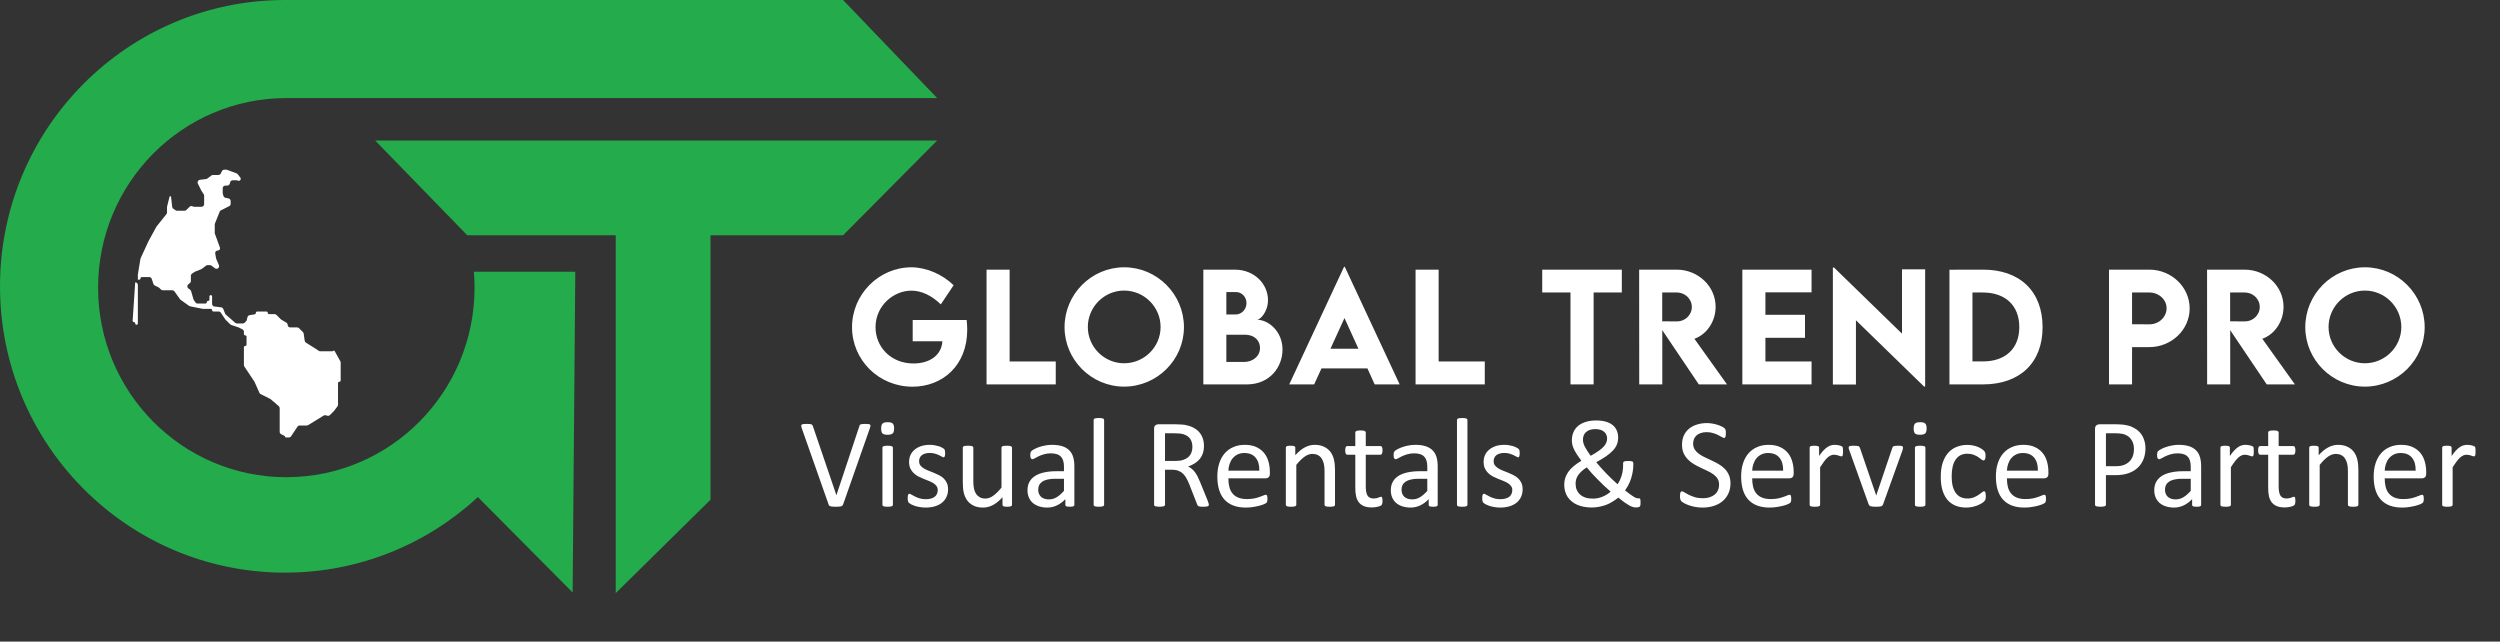 <svg width="943" height="242" viewBox="0 0 943 242" fill="none" xmlns="http://www.w3.org/2000/svg">
<rect x="0" y="0" width="943" height="242" fill="#333333" stroke="none"/>
<path d="M112.203 160.945L109.797 164.555C109.611 164.833 109.299 165 108.965 165H107.809C107.638 165 107.5 164.862 107.5 164.691C107.5 164.574 107.434 164.467 107.329 164.415L106.053 163.776C105.714 163.607 105.5 163.261 105.5 162.882V153.96C105.5 153.668 105.372 153.391 105.151 153.201L102.093 150.58C102.031 150.527 101.963 150.482 101.89 150.445L98.321 148.66C98.113 148.557 97.948 148.384 97.854 148.172L96.035 144.078C96.012 144.026 95.984 143.976 95.953 143.929L92.168 138.252C92.058 138.088 92 137.895 92 137.697V131C92 130.724 92.224 130.5 92.5 130.5C92.776 130.5 93 130.276 93 130V127C93 126.724 92.776 126.5 92.5 126.5C92.224 126.5 92 126.276 92 126V125.118C92 124.739 91.786 124.393 91.447 124.224L90.064 123.532C90.021 123.511 89.978 123.492 89.933 123.478L87.224 122.575C87.077 122.526 86.943 122.443 86.833 122.333L85.07 120.57C85.023 120.523 84.982 120.472 84.945 120.418L83.297 117.945C83.111 117.667 82.799 117.5 82.465 117.5H80.5C80.224 117.5 80 117.276 80 117C80 116.724 79.776 116.5 79.5 116.5H76.599C76.533 116.5 76.468 116.493 76.403 116.481L74 116L71.71 115.542C71.572 115.514 71.441 115.457 71.325 115.375L68.136 113.097C68.046 113.033 67.967 112.954 67.903 112.864L65.799 109.919C65.611 109.656 65.308 109.5 64.985 109.5H61.414C61.149 109.5 60.895 109.395 60.707 109.207L60.115 108.615C60.039 108.539 59.951 108.475 59.855 108.427L58.37 107.685C58.133 107.567 57.953 107.359 57.869 107.107L57.228 105.184C57.092 104.775 56.71 104.5 56.279 104.5H53.5C53.224 104.5 53 104.724 53 105C53 105.276 52.776 105.5 52.5 105.5H52L51 106.5C51.552 106.5 52 106.948 52 107.5V109.809V122C52 122.276 51.776 122.5 51.5 122.5C51.224 122.5 51 122.276 51 122V121.983C51 121.716 50.784 121.5 50.517 121.5C50.237 121.5 50.016 121.263 50.034 120.984L51 106.5L52 105.5V103.583C52 103.528 52.005 103.473 52.014 103.418L52.978 97.633C52.993 97.545 53.019 97.459 53.056 97.378L56 91L58.958 85.577C58.986 85.526 59.018 85.477 59.055 85.431L62.781 80.774C62.923 80.597 63 80.376 63 80.149V78.123C63 78.041 63.01 77.96 63.03 77.881L63.944 74.226C63.977 74.093 64.096 74 64.233 74C64.385 74 64.513 74.114 64.529 74.265L64.948 78.037C64.981 78.331 65.142 78.595 65.388 78.758L66.248 79.332C66.412 79.442 66.605 79.5 66.803 79.5H69.586C69.851 79.5 70.105 79.395 70.293 79.207L71.49 78.01C71.795 77.705 72.26 77.63 72.645 77.822L72.789 77.894C72.928 77.964 73.081 78 73.236 78H76C76.552 78 77 77.552 77 77V73.803C77 73.605 76.942 73.412 76.832 73.248L76 72L74.632 69.264C74.323 68.647 74.718 67.91 75.403 67.825L77.737 67.533C77.909 67.511 78.073 67.445 78.213 67.341L79.733 66.2C79.906 66.07 80.117 66 80.333 66H82.382C82.761 66 83.107 65.786 83.276 65.447L83.724 64.553C83.893 64.214 84.239 64 84.618 64H85.319C85.439 64 85.558 64.022 85.67 64.064L89.235 65.401C89.408 65.466 89.56 65.577 89.674 65.723L90.649 66.977C91.158 67.632 90.395 68.512 89.675 68.1C89.56 68.034 89.431 68 89.299 68H87.781C87.322 68 86.922 68.312 86.811 68.757L86.689 69.243C86.578 69.688 86.178 70 85.719 70H85C84.448 70 84 70.448 84 71V72.838C84 72.945 84.017 73.052 84.051 73.154L84.317 73.95C84.43 74.29 84.717 74.543 85.069 74.614L86.196 74.839C86.663 74.933 87 75.343 87 75.82V76.882C87 77.261 86.786 77.607 86.447 77.776L83.34 79.33C83.121 79.439 82.95 79.626 82.859 79.853L81.072 84.321C81.024 84.439 81 84.565 81 84.693V87.824C81 87.94 81.02 88.056 81.06 88.166L82.949 93.359C82.983 93.452 83 93.551 83 93.65C83 94.119 82.619 94.5 82.15 94.5H82.083C81.516 94.5 81.085 95.009 81.178 95.568L81.48 97.381C81.493 97.46 81.516 97.537 81.547 97.611L82.58 100.019C82.806 100.547 82.533 101.156 81.988 101.337C81.682 101.439 81.346 101.385 81.088 101.191L79.767 100.2C79.594 100.07 79.383 100 79.167 100H78.333C78.117 100 77.906 100.07 77.733 100.2L76.106 101.421C76.036 101.473 75.959 101.517 75.877 101.549L73.597 102.461C73.532 102.487 73.471 102.519 73.413 102.558L72.445 103.203C72.167 103.389 72 103.701 72 104.035V106C72 106.315 71.852 106.611 71.6 106.8L71.067 107.2C70.533 107.6 70.533 108.4 71.067 108.8L71.731 109.298C71.906 109.429 72.032 109.614 72.092 109.823L72.957 112.85C72.986 112.949 73.029 113.044 73.087 113.13L73.703 114.055C73.889 114.333 74.201 114.5 74.535 114.5H77H77.5C77.776 114.5 78 114.276 78 114C78 113.724 78.224 113.5 78.5 113.5C78.776 113.5 79 113.276 79 113V111.809C79 111.62 79.107 111.446 79.276 111.362C79.609 111.196 80 111.437 80 111.809V114.617C80 115.122 80.376 115.547 80.876 115.609L83.415 115.927C83.776 115.972 84.084 116.21 84.219 116.548L84.911 118.277C84.969 118.424 85.062 118.554 85.181 118.658L88.717 121.753C88.9 121.912 89.133 122 89.376 122H91.586C91.851 122 92.105 121.895 92.293 121.707L92.804 121.196C92.932 121.068 93.023 120.907 93.067 120.731L93.341 119.636C93.438 119.25 93.754 118.958 94.147 118.892L96.048 118.575C96.309 118.532 96.5 118.306 96.5 118.041C96.5 117.742 96.742 117.5 97.041 117.5H100.5C100.776 117.5 101 117.724 101 118C101 118.276 101.224 118.5 101.5 118.5H103.586C103.851 118.5 104.105 118.605 104.293 118.793L105.913 120.413C105.971 120.471 106.035 120.521 106.106 120.563L108.035 121.721C108.323 121.894 108.5 122.206 108.5 122.542C108.5 123.071 108.929 123.5 109.458 123.5H112.086C112.351 123.5 112.605 123.605 112.793 123.793L114.264 125.264C114.417 125.417 114.517 125.616 114.547 125.83L114.934 128.54C114.976 128.832 115.144 129.09 115.394 129.246L119 131.5L120.248 132.332C120.412 132.442 120.605 132.5 120.803 132.5H125.332C125.439 132.5 125.543 132.457 125.619 132.381C125.81 132.19 126.131 132.235 126.262 132.471L128.374 136.273C128.457 136.422 128.5 136.589 128.5 136.759V143.5C128.5 143.776 128.276 144 128 144C127.724 144 127.5 144.224 127.5 144.5V152.667C127.5 152.883 127.43 153.094 127.3 153.267L126.043 154.943C126.014 154.981 125.983 155.017 125.95 155.05L124.437 156.563C124.169 156.831 123.773 156.924 123.414 156.805L122.943 156.648C122.662 156.554 122.354 156.59 122.102 156.745L116.241 160.352C116.083 160.449 115.902 160.5 115.717 160.5H113.035C112.701 160.5 112.389 160.667 112.203 160.945Z" fill="white"/>
<path d="M0 108C0 167.647 48.129 216 107.5 216C135.565 216 161.119 205.195 180.263 187.5L216 223.5L217 102.5H178.754C178.917 104.478 179 106.479 179 108.5C179 147.988 147.212 180 108 180C68.788 180 37 147.988 37 108.5C37 69.012 68.788 37 108 37H353.5L318 0H107.5C48.129 0 0 48.353 0 108Z" fill="#23AB4C"/>
<path d="M232.257 223.715V88.754H213.298H176.258L141.5 53H200.035H353.5L318 88.754H268V188.5L232.257 223.715Z" fill="#23AB4C"/>
<path d="M364.624 120.696C364.758 121.958 364.839 123.167 364.839 124.348C364.839 137.937 355.466 145.859 344.187 145.859C331.431 145.859 321.387 135.762 321.387 123.408C321.387 111.028 331.484 100.823 343.865 100.823C349.478 100.876 355.466 103.455 359.709 107.59L354.875 114.814C351.492 111.511 347.625 109.631 343.757 109.631C337.043 109.631 330.249 115.325 330.249 123.408C330.249 130.928 336.104 137.104 344.563 137.104C350.74 137.104 355.171 133.936 355.466 128.726H344.268V120.696H364.624ZM380.83 136.353H398.232V145H372.129V101.709H380.83V136.353ZM424.025 145.833C411.672 145.833 401.547 135.735 401.547 123.408C401.547 110.974 411.672 100.823 424.052 100.823C436.432 100.823 446.584 110.974 446.584 123.408C446.584 135.735 436.432 145.833 424.025 145.833ZM424.025 137.024C431.598 137.024 437.775 130.874 437.775 123.354C437.775 115.781 431.598 109.604 424.025 109.604C416.479 109.604 410.329 115.781 410.329 123.354C410.329 130.874 416.479 137.024 424.025 137.024ZM474.203 120.615C478.366 120.615 483.763 124.912 483.763 131.868C483.763 138.259 479.171 145 470.255 145H453.9V101.709H465.717C473.397 101.709 478.285 107.349 478.285 113.176C478.285 117.769 475.25 120.615 474.203 120.615ZM466.254 110.168H462.575V118.628H466.093C468.16 118.628 470.175 116.855 470.175 114.331C470.175 111.887 468.268 110.168 466.254 110.168ZM469.45 136.514C472.269 136.514 475.277 134.58 475.277 131.25C475.277 128.752 473.558 126.255 469.423 126.255H462.575V136.514H469.45ZM518.526 145L515.787 138.958H498.465L495.699 145H486.3L506.978 100.635H507.247L527.953 145H518.526ZM501.849 131.545H512.403L507.14 119.971L501.849 131.545ZM542.654 136.353H560.057V145H533.953V101.709H542.654V136.353ZM611.75 101.709V110.33H601.115V145H592.387V110.33H581.726V101.709H611.75ZM651.428 145H640.793L627.016 124.536V145H618.315L618.288 101.709H632.414C640.497 101.709 647.131 107.939 647.131 115.728C647.131 121.287 643.774 126.147 639.128 127.786L651.428 145ZM626.989 110.33V121.206L632.575 121.233C635.529 121.26 638.161 118.87 638.161 115.781C638.161 112.693 635.502 110.33 632.575 110.33H626.989ZM683.317 110.276H665.914V118.735H680.846V127.41H665.914V136.353H683.317V145H657.213V101.709H683.317V110.276ZM717.435 101.602H726.163V145.806H725.76L700.06 120.803V145.054H691.358V100.903H691.788L717.435 125.852V101.602ZM747.928 101.709C761.92 101.682 770.46 109.9 770.46 123.408C770.46 136.836 761.92 145 747.928 145H735.333V101.736L747.928 101.709ZM747.982 136.326C756.495 136.326 761.678 131.438 761.678 123.381C761.678 115.271 756.468 110.33 747.901 110.33H744.007V136.326H747.982ZM795.513 145V101.709H810.713C819.092 101.709 825.94 108.289 825.94 116.345C825.94 124.375 819.092 130.928 810.713 130.928H804.214V145H795.513ZM810.713 122.334C814.311 122.361 817.239 119.622 817.239 116.265C817.239 112.988 814.311 110.33 810.713 110.33H804.214V122.307L810.713 122.334ZM865.644 145H855.009L841.232 124.536V145H832.531L832.504 101.709H846.63C854.714 101.709 861.347 107.939 861.347 115.728C861.347 121.287 857.99 126.147 853.344 127.786L865.644 145ZM841.205 110.33V121.206L846.791 121.233C849.745 121.26 852.377 118.87 852.377 115.781C852.377 112.693 849.719 110.33 846.791 110.33H841.205ZM892.028 145.833C879.674 145.833 869.55 135.735 869.55 123.408C869.55 110.974 879.674 100.823 892.055 100.823C904.435 100.823 914.586 110.974 914.586 123.408C914.586 135.735 904.435 145.833 892.028 145.833ZM892.028 137.024C899.601 137.024 905.778 130.874 905.778 123.354C905.778 115.781 899.601 109.604 892.028 109.604C884.481 109.604 878.332 115.781 878.332 123.354C878.332 130.874 884.481 137.024 892.028 137.024Z" fill="white"/>
<path d="M318.019 190.282C317.955 190.458 317.867 190.601 317.755 190.713C317.644 190.825 317.484 190.912 317.277 190.976C317.085 191.04 316.83 191.08 316.511 191.096C316.208 191.128 315.825 191.144 315.363 191.144C315.012 191.144 314.701 191.136 314.43 191.12C314.174 191.12 313.951 191.104 313.76 191.072C313.568 191.04 313.401 191.008 313.257 190.976C313.13 190.928 313.018 190.872 312.922 190.809C312.827 190.745 312.747 190.673 312.683 190.593C312.635 190.498 312.587 190.386 312.54 190.258L302.419 161.5C302.291 161.149 302.22 160.869 302.204 160.662C302.204 160.439 302.275 160.271 302.419 160.16C302.562 160.048 302.794 159.976 303.113 159.944C303.432 159.912 303.862 159.896 304.405 159.896C304.851 159.896 305.202 159.912 305.458 159.944C305.729 159.96 305.936 160 306.08 160.064C306.223 160.128 306.327 160.215 306.391 160.327C306.47 160.423 306.542 160.55 306.606 160.71L315.482 186.765H315.506L324.144 160.758C324.191 160.582 324.247 160.439 324.311 160.327C324.375 160.215 324.486 160.128 324.646 160.064C324.806 160 325.029 159.96 325.316 159.944C325.603 159.912 325.986 159.896 326.464 159.896C326.959 159.896 327.35 159.92 327.637 159.968C327.924 160 328.115 160.072 328.211 160.184C328.323 160.295 328.362 160.463 328.331 160.686C328.315 160.893 328.243 161.173 328.115 161.523L318.019 190.282ZM336.8 190.402C336.8 190.529 336.768 190.641 336.705 190.737C336.641 190.817 336.537 190.888 336.394 190.952C336.25 191.016 336.051 191.064 335.795 191.096C335.54 191.128 335.213 191.144 334.814 191.144C334.432 191.144 334.113 191.128 333.857 191.096C333.602 191.064 333.395 191.016 333.235 190.952C333.092 190.888 332.988 190.817 332.924 190.737C332.876 190.641 332.853 190.529 332.853 190.402V168.869C332.853 168.757 332.876 168.653 332.924 168.558C332.988 168.462 333.092 168.382 333.235 168.318C333.395 168.255 333.602 168.207 333.857 168.175C334.113 168.143 334.432 168.127 334.814 168.127C335.213 168.127 335.54 168.143 335.795 168.175C336.051 168.207 336.25 168.255 336.394 168.318C336.537 168.382 336.641 168.462 336.705 168.558C336.768 168.653 336.8 168.757 336.8 168.869V190.402ZM337.255 161.595C337.255 162.52 337.079 163.15 336.729 163.485C336.378 163.82 335.732 163.988 334.791 163.988C333.865 163.988 333.227 163.828 332.876 163.509C332.542 163.174 332.374 162.552 332.374 161.643C332.374 160.718 332.549 160.088 332.9 159.753C333.251 159.418 333.897 159.25 334.838 159.25C335.764 159.25 336.394 159.418 336.729 159.753C337.079 160.072 337.255 160.686 337.255 161.595ZM357.616 184.54C357.616 185.641 357.408 186.622 356.994 187.483C356.595 188.344 356.021 189.07 355.271 189.66C354.521 190.25 353.628 190.697 352.591 191C351.555 191.303 350.414 191.455 349.17 191.455C348.404 191.455 347.671 191.391 346.969 191.263C346.283 191.152 345.661 191.008 345.103 190.833C344.56 190.641 344.098 190.45 343.715 190.258C343.332 190.051 343.053 189.868 342.877 189.708C342.702 189.549 342.574 189.325 342.495 189.038C342.415 188.751 342.375 188.36 342.375 187.866C342.375 187.563 342.391 187.307 342.423 187.1C342.455 186.893 342.495 186.725 342.542 186.598C342.59 186.47 342.654 186.382 342.734 186.334C342.83 186.271 342.933 186.239 343.045 186.239C343.22 186.239 343.476 186.35 343.811 186.574C344.161 186.781 344.584 187.012 345.079 187.268C345.589 187.523 346.187 187.762 346.873 187.985C347.559 188.193 348.348 188.296 349.242 188.296C349.912 188.296 350.518 188.225 351.06 188.081C351.602 187.938 352.073 187.73 352.472 187.459C352.87 187.172 353.174 186.813 353.381 186.382C353.604 185.952 353.716 185.441 353.716 184.851C353.716 184.245 353.556 183.735 353.237 183.32C352.934 182.905 352.528 182.538 352.017 182.219C351.507 181.9 350.932 181.621 350.294 181.382C349.656 181.127 348.994 180.863 348.309 180.592C347.639 180.321 346.977 180.018 346.323 179.683C345.685 179.332 345.111 178.91 344.6 178.415C344.09 177.921 343.675 177.33 343.356 176.645C343.053 175.959 342.901 175.137 342.901 174.18C342.901 173.335 343.061 172.529 343.38 171.764C343.715 170.982 344.209 170.304 344.863 169.73C345.517 169.14 346.331 168.669 347.304 168.318C348.293 167.967 349.441 167.792 350.749 167.792C351.323 167.792 351.897 167.84 352.472 167.936C353.046 168.031 353.564 168.151 354.027 168.294C354.489 168.438 354.88 168.597 355.199 168.773C355.534 168.932 355.781 169.076 355.941 169.204C356.116 169.331 356.228 169.443 356.276 169.539C356.34 169.634 356.38 169.746 356.396 169.874C356.427 169.985 356.451 170.129 356.467 170.304C356.499 170.48 356.515 170.695 356.515 170.95C356.515 171.221 356.499 171.461 356.467 171.668C356.451 171.859 356.411 172.019 356.348 172.146C356.3 172.274 356.236 172.37 356.156 172.434C356.076 172.481 355.989 172.505 355.893 172.505C355.75 172.505 355.542 172.418 355.271 172.242C355 172.067 354.649 171.883 354.218 171.692C353.788 171.485 353.277 171.293 352.687 171.118C352.113 170.942 351.451 170.854 350.701 170.854C350.031 170.854 349.441 170.934 348.931 171.094C348.42 171.237 347.998 171.453 347.663 171.74C347.344 172.011 347.096 172.338 346.921 172.721C346.761 173.104 346.682 173.518 346.682 173.965C346.682 174.587 346.841 175.113 347.16 175.544C347.479 175.959 347.894 176.326 348.404 176.645C348.915 176.964 349.497 177.251 350.151 177.506C350.805 177.761 351.467 178.024 352.137 178.295C352.823 178.567 353.493 178.87 354.146 179.205C354.816 179.54 355.407 179.946 355.917 180.425C356.427 180.903 356.834 181.478 357.137 182.147C357.456 182.817 357.616 183.615 357.616 184.54ZM381.733 190.402C381.733 190.529 381.701 190.641 381.637 190.737C381.589 190.817 381.494 190.888 381.35 190.952C381.207 191.016 381.015 191.064 380.776 191.096C380.553 191.128 380.273 191.144 379.938 191.144C379.572 191.144 379.269 191.128 379.029 191.096C378.806 191.064 378.623 191.016 378.479 190.952C378.351 190.888 378.264 190.817 378.216 190.737C378.168 190.641 378.144 190.529 378.144 190.402V187.555C376.916 188.91 375.704 189.899 374.507 190.521C373.311 191.144 372.099 191.455 370.871 191.455C369.435 191.455 368.223 191.215 367.234 190.737C366.261 190.258 365.471 189.612 364.865 188.799C364.259 187.969 363.82 187.012 363.549 185.928C363.294 184.827 363.167 183.495 363.167 181.932V168.869C363.167 168.741 363.19 168.637 363.238 168.558C363.302 168.462 363.414 168.382 363.573 168.318C363.733 168.239 363.94 168.191 364.195 168.175C364.451 168.143 364.77 168.127 365.152 168.127C365.535 168.127 365.854 168.143 366.109 168.175C366.365 168.191 366.564 168.239 366.708 168.318C366.867 168.382 366.979 168.462 367.042 168.558C367.106 168.637 367.138 168.741 367.138 168.869V181.406C367.138 182.666 367.226 183.679 367.401 184.444C367.593 185.194 367.872 185.84 368.239 186.382C368.622 186.909 369.1 187.323 369.674 187.626C370.249 187.914 370.918 188.057 371.684 188.057C372.673 188.057 373.654 187.706 374.627 187.004C375.616 186.303 376.661 185.274 377.761 183.918V168.869C377.761 168.741 377.785 168.637 377.833 168.558C377.897 168.462 378.008 168.382 378.168 168.318C378.327 168.239 378.527 168.191 378.766 168.175C379.021 168.143 379.348 168.127 379.747 168.127C380.13 168.127 380.449 168.143 380.704 168.175C380.959 168.191 381.159 168.239 381.302 168.318C381.446 168.382 381.549 168.462 381.613 168.558C381.693 168.637 381.733 168.741 381.733 168.869V190.402ZM405.252 190.426C405.252 190.617 405.188 190.761 405.061 190.856C404.933 190.952 404.757 191.024 404.534 191.072C404.311 191.12 403.984 191.144 403.553 191.144C403.139 191.144 402.804 191.12 402.548 191.072C402.309 191.024 402.134 190.952 402.022 190.856C401.91 190.761 401.854 190.617 401.854 190.426V188.272C400.913 189.277 399.861 190.059 398.696 190.617C397.548 191.175 396.328 191.455 395.036 191.455C393.903 191.455 392.874 191.303 391.949 191C391.04 190.713 390.258 190.29 389.604 189.732C388.966 189.174 388.464 188.488 388.097 187.674C387.746 186.861 387.571 185.936 387.571 184.899C387.571 183.687 387.818 182.634 388.312 181.741C388.807 180.847 389.517 180.106 390.442 179.516C391.367 178.925 392.5 178.487 393.839 178.2C395.179 177.897 396.687 177.745 398.361 177.745H401.328V176.07C401.328 175.241 401.24 174.507 401.065 173.869C400.889 173.231 400.602 172.705 400.204 172.29C399.821 171.859 399.318 171.54 398.696 171.333C398.074 171.11 397.309 170.998 396.399 170.998C395.426 170.998 394.549 171.118 393.768 171.357C393.002 171.58 392.324 171.835 391.734 172.123C391.16 172.394 390.673 172.649 390.274 172.888C389.892 173.111 389.604 173.223 389.413 173.223C389.285 173.223 389.174 173.191 389.078 173.127C388.982 173.064 388.895 172.968 388.815 172.84C388.751 172.713 388.703 172.553 388.671 172.362C388.639 172.154 388.624 171.931 388.624 171.692C388.624 171.293 388.647 170.982 388.695 170.759C388.759 170.52 388.895 170.296 389.102 170.089C389.325 169.882 389.7 169.642 390.227 169.371C390.753 169.084 391.359 168.829 392.045 168.605C392.731 168.366 393.48 168.175 394.294 168.031C395.107 167.872 395.929 167.792 396.758 167.792C398.306 167.792 399.621 167.967 400.706 168.318C401.791 168.669 402.668 169.188 403.338 169.874C404.008 170.543 404.494 171.381 404.797 172.386C405.1 173.391 405.252 174.563 405.252 175.903V190.426ZM401.328 180.592H397.955C396.87 180.592 395.929 180.688 395.131 180.879C394.334 181.055 393.672 181.326 393.146 181.693C392.619 182.044 392.228 182.474 391.973 182.985C391.734 183.479 391.614 184.054 391.614 184.708C391.614 185.824 391.965 186.717 392.667 187.387C393.385 188.041 394.382 188.368 395.658 188.368C396.694 188.368 397.652 188.105 398.529 187.579C399.422 187.052 400.355 186.247 401.328 185.162V180.592ZM416.473 190.402C416.473 190.529 416.441 190.641 416.377 190.737C416.314 190.817 416.21 190.888 416.066 190.952C415.923 191.016 415.723 191.064 415.468 191.096C415.213 191.128 414.886 191.144 414.487 191.144C414.104 191.144 413.785 191.128 413.53 191.096C413.275 191.064 413.068 191.016 412.908 190.952C412.765 190.888 412.661 190.817 412.597 190.737C412.549 190.641 412.525 190.529 412.525 190.402V158.437C412.525 158.309 412.549 158.198 412.597 158.102C412.661 158.006 412.765 157.927 412.908 157.863C413.068 157.799 413.275 157.751 413.53 157.719C413.785 157.687 414.104 157.671 414.487 157.671C414.886 157.671 415.213 157.687 415.468 157.719C415.723 157.751 415.923 157.799 416.066 157.863C416.21 157.927 416.314 158.006 416.377 158.102C416.441 158.198 416.473 158.309 416.473 158.437V190.402ZM455.975 190.378C455.975 190.506 455.951 190.617 455.903 190.713C455.855 190.809 455.751 190.888 455.592 190.952C455.432 191.016 455.209 191.064 454.922 191.096C454.635 191.128 454.252 191.144 453.773 191.144C453.359 191.144 453.016 191.128 452.745 191.096C452.489 191.064 452.282 191.016 452.123 190.952C451.963 190.872 451.835 190.769 451.74 190.641C451.66 190.514 451.588 190.354 451.524 190.163L448.677 182.865C448.342 182.036 447.991 181.278 447.625 180.592C447.274 179.89 446.851 179.292 446.356 178.798C445.862 178.287 445.28 177.897 444.61 177.625C443.94 177.338 443.134 177.195 442.193 177.195H439.442V190.378C439.442 190.506 439.402 190.617 439.322 190.713C439.258 190.809 439.147 190.888 438.987 190.952C438.844 191 438.636 191.04 438.365 191.072C438.11 191.12 437.783 191.144 437.384 191.144C436.986 191.144 436.651 191.12 436.379 191.072C436.124 191.04 435.917 191 435.757 190.952C435.598 190.888 435.486 190.809 435.422 190.713C435.359 190.617 435.327 190.506 435.327 190.378V161.715C435.327 161.093 435.486 160.662 435.805 160.423C436.14 160.168 436.491 160.04 436.858 160.04H443.438C444.219 160.04 444.865 160.064 445.375 160.112C445.902 160.144 446.372 160.184 446.787 160.231C447.983 160.439 449.036 160.766 449.945 161.212C450.87 161.659 451.644 162.225 452.266 162.911C452.888 163.597 453.351 164.387 453.654 165.28C453.973 166.157 454.132 167.13 454.132 168.199C454.132 169.236 453.989 170.169 453.702 170.998C453.431 171.812 453.032 172.537 452.505 173.175C451.979 173.797 451.349 174.34 450.615 174.802C449.882 175.265 449.06 175.656 448.151 175.975C448.661 176.198 449.124 176.485 449.539 176.836C449.953 177.171 450.336 177.578 450.687 178.056C451.054 178.535 451.397 179.085 451.716 179.707C452.035 180.329 452.354 181.031 452.673 181.812L455.448 188.631C455.672 189.206 455.815 189.612 455.879 189.852C455.943 190.075 455.975 190.25 455.975 190.378ZM449.778 168.629C449.778 167.417 449.507 166.396 448.964 165.567C448.422 164.722 447.513 164.115 446.237 163.749C445.838 163.637 445.383 163.557 444.873 163.509C444.379 163.461 443.725 163.438 442.911 163.438H439.442V173.869H443.461C444.546 173.869 445.479 173.742 446.261 173.486C447.058 173.215 447.72 172.848 448.247 172.386C448.773 171.907 449.156 171.349 449.395 170.711C449.65 170.073 449.778 169.379 449.778 168.629ZM478.991 178.702C478.991 179.324 478.832 179.771 478.513 180.042C478.21 180.297 477.859 180.425 477.46 180.425H463.344C463.344 181.621 463.463 182.698 463.703 183.655C463.942 184.612 464.341 185.433 464.899 186.119C465.457 186.805 466.183 187.331 467.076 187.698C467.969 188.065 469.062 188.249 470.354 188.249C471.375 188.249 472.284 188.169 473.082 188.009C473.879 187.834 474.565 187.642 475.139 187.435C475.729 187.228 476.208 187.044 476.575 186.885C476.958 186.709 477.245 186.622 477.436 186.622C477.548 186.622 477.643 186.653 477.723 186.717C477.819 186.765 477.891 186.845 477.938 186.957C477.986 187.068 478.018 187.228 478.034 187.435C478.066 187.626 478.082 187.866 478.082 188.153C478.082 188.36 478.074 188.544 478.058 188.703C478.042 188.847 478.018 188.982 477.986 189.11C477.97 189.222 477.931 189.325 477.867 189.421C477.819 189.517 477.747 189.612 477.651 189.708C477.572 189.788 477.316 189.931 476.886 190.139C476.455 190.33 475.897 190.521 475.211 190.713C474.525 190.904 473.728 191.072 472.818 191.215C471.925 191.375 470.968 191.455 469.947 191.455C468.177 191.455 466.622 191.207 465.282 190.713C463.958 190.218 462.841 189.485 461.932 188.512C461.023 187.539 460.337 186.319 459.875 184.851C459.412 183.384 459.181 181.677 459.181 179.731C459.181 177.881 459.42 176.222 459.898 174.754C460.377 173.271 461.063 172.019 461.956 170.998C462.865 169.961 463.958 169.172 465.234 168.629C466.51 168.071 467.938 167.792 469.517 167.792C471.207 167.792 472.643 168.063 473.823 168.605C475.02 169.148 476 169.882 476.766 170.807C477.532 171.716 478.09 172.792 478.441 174.037C478.808 175.265 478.991 176.581 478.991 177.984V178.702ZM475.02 177.53C475.067 175.456 474.605 173.829 473.632 172.649C472.675 171.469 471.247 170.878 469.349 170.878C468.376 170.878 467.523 171.062 466.789 171.429C466.055 171.796 465.441 172.282 464.947 172.888C464.452 173.494 464.069 174.204 463.798 175.018C463.527 175.815 463.376 176.653 463.344 177.53H475.02ZM503.563 190.402C503.563 190.529 503.531 190.641 503.467 190.737C503.403 190.817 503.3 190.888 503.156 190.952C503.013 191.016 502.813 191.064 502.558 191.096C502.303 191.128 501.984 191.144 501.601 191.144C501.202 191.144 500.875 191.128 500.62 191.096C500.365 191.064 500.166 191.016 500.022 190.952C499.878 190.888 499.775 190.817 499.711 190.737C499.647 190.641 499.615 190.529 499.615 190.402V177.793C499.615 176.565 499.52 175.576 499.328 174.826C499.137 174.076 498.858 173.431 498.491 172.888C498.124 172.346 497.645 171.931 497.055 171.644C496.481 171.357 495.811 171.213 495.045 171.213C494.056 171.213 493.068 171.564 492.079 172.266C491.09 172.968 490.053 173.997 488.968 175.353V190.402C488.968 190.529 488.936 190.641 488.873 190.737C488.809 190.817 488.705 190.888 488.562 190.952C488.418 191.016 488.219 191.064 487.963 191.096C487.708 191.128 487.381 191.144 486.982 191.144C486.6 191.144 486.281 191.128 486.025 191.096C485.77 191.064 485.563 191.016 485.403 190.952C485.26 190.888 485.156 190.817 485.092 190.737C485.044 190.641 485.021 190.529 485.021 190.402V168.869C485.021 168.741 485.044 168.637 485.092 168.558C485.14 168.462 485.236 168.382 485.379 168.318C485.523 168.239 485.706 168.191 485.93 168.175C486.153 168.143 486.448 168.127 486.815 168.127C487.166 168.127 487.453 168.143 487.676 168.175C487.916 168.191 488.099 168.239 488.227 168.318C488.354 168.382 488.442 168.462 488.49 168.558C488.554 168.637 488.585 168.741 488.585 168.869V171.716C489.798 170.36 491.002 169.371 492.198 168.749C493.41 168.111 494.631 167.792 495.859 167.792C497.294 167.792 498.499 168.039 499.472 168.534C500.461 169.012 501.258 169.658 501.864 170.472C502.47 171.285 502.901 172.242 503.156 173.343C503.427 174.427 503.563 175.735 503.563 177.267V190.402ZM521.483 188.823C521.483 189.285 521.451 189.652 521.388 189.923C521.324 190.194 521.228 190.394 521.101 190.521C520.973 190.649 520.782 190.769 520.526 190.88C520.271 190.992 519.976 191.08 519.641 191.144C519.322 191.223 518.979 191.287 518.612 191.335C518.245 191.383 517.879 191.407 517.512 191.407C516.395 191.407 515.438 191.263 514.641 190.976C513.843 190.673 513.189 190.226 512.679 189.636C512.168 189.03 511.793 188.272 511.554 187.363C511.331 186.438 511.219 185.354 511.219 184.109V171.524H508.205C507.965 171.524 507.774 171.397 507.63 171.142C507.487 170.886 507.415 170.472 507.415 169.897C507.415 169.594 507.431 169.339 507.463 169.132C507.511 168.924 507.567 168.757 507.63 168.629C507.694 168.486 507.774 168.39 507.87 168.342C507.981 168.278 508.101 168.247 508.229 168.247H511.219V163.126C511.219 163.015 511.243 162.911 511.291 162.815C511.355 162.72 511.458 162.64 511.602 162.576C511.762 162.496 511.969 162.441 512.224 162.409C512.479 162.377 512.798 162.361 513.181 162.361C513.58 162.361 513.907 162.377 514.162 162.409C514.417 162.441 514.617 162.496 514.76 162.576C514.904 162.64 515.007 162.72 515.071 162.815C515.135 162.911 515.167 163.015 515.167 163.126V168.247H520.694C520.821 168.247 520.933 168.278 521.029 168.342C521.125 168.39 521.204 168.486 521.268 168.629C521.348 168.757 521.404 168.924 521.436 169.132C521.467 169.339 521.483 169.594 521.483 169.897C521.483 170.472 521.412 170.886 521.268 171.142C521.125 171.397 520.933 171.524 520.694 171.524H515.167V183.535C515.167 185.019 515.382 186.143 515.813 186.909C516.26 187.658 517.049 188.033 518.182 188.033C518.549 188.033 518.875 188.001 519.163 187.938C519.45 187.858 519.705 187.778 519.928 187.698C520.152 187.618 520.343 187.547 520.502 187.483C520.662 187.403 520.806 187.363 520.933 187.363C521.013 187.363 521.085 187.387 521.148 187.435C521.228 187.467 521.284 187.539 521.316 187.65C521.364 187.762 521.404 187.914 521.436 188.105C521.467 188.296 521.483 188.536 521.483 188.823ZM542.299 190.426C542.299 190.617 542.235 190.761 542.107 190.856C541.98 190.952 541.804 191.024 541.581 191.072C541.358 191.12 541.031 191.144 540.6 191.144C540.185 191.144 539.85 191.12 539.595 191.072C539.356 191.024 539.181 190.952 539.069 190.856C538.957 190.761 538.901 190.617 538.901 190.426V188.272C537.96 189.277 536.908 190.059 535.743 190.617C534.595 191.175 533.375 191.455 532.083 191.455C530.95 191.455 529.921 191.303 528.996 191C528.087 190.713 527.305 190.29 526.651 189.732C526.013 189.174 525.511 188.488 525.144 187.674C524.793 186.861 524.618 185.936 524.618 184.899C524.618 183.687 524.865 182.634 525.359 181.741C525.854 180.847 526.564 180.106 527.489 179.516C528.414 178.925 529.546 178.487 530.886 178.2C532.226 177.897 533.733 177.745 535.408 177.745H538.375V176.07C538.375 175.241 538.287 174.507 538.112 173.869C537.936 173.231 537.649 172.705 537.25 172.29C536.868 171.859 536.365 171.54 535.743 171.333C535.121 171.11 534.355 170.998 533.446 170.998C532.473 170.998 531.596 171.118 530.814 171.357C530.049 171.58 529.371 171.835 528.781 172.123C528.207 172.394 527.72 172.649 527.321 172.888C526.938 173.111 526.651 173.223 526.46 173.223C526.332 173.223 526.221 173.191 526.125 173.127C526.029 173.064 525.942 172.968 525.862 172.84C525.798 172.713 525.75 172.553 525.718 172.362C525.686 172.154 525.67 171.931 525.67 171.692C525.67 171.293 525.694 170.982 525.742 170.759C525.806 170.52 525.942 170.296 526.149 170.089C526.372 169.882 526.747 169.642 527.273 169.371C527.8 169.084 528.406 168.829 529.092 168.605C529.778 168.366 530.527 168.175 531.341 168.031C532.154 167.872 532.976 167.792 533.805 167.792C535.352 167.792 536.668 167.967 537.753 168.318C538.838 168.669 539.715 169.188 540.385 169.874C541.055 170.543 541.541 171.381 541.844 172.386C542.147 173.391 542.299 174.563 542.299 175.903V190.426ZM538.375 180.592H535.001C533.917 180.592 532.976 180.688 532.178 180.879C531.381 181.055 530.719 181.326 530.192 181.693C529.666 182.044 529.275 182.474 529.02 182.985C528.781 183.479 528.661 184.054 528.661 184.708C528.661 185.824 529.012 186.717 529.714 187.387C530.432 188.041 531.429 188.368 532.705 188.368C533.741 188.368 534.698 188.105 535.576 187.579C536.469 187.052 537.402 186.247 538.375 185.162V180.592ZM553.52 190.402C553.52 190.529 553.488 190.641 553.424 190.737C553.361 190.817 553.257 190.888 553.113 190.952C552.97 191.016 552.77 191.064 552.515 191.096C552.26 191.128 551.933 191.144 551.534 191.144C551.151 191.144 550.832 191.128 550.577 191.096C550.322 191.064 550.115 191.016 549.955 190.952C549.812 190.888 549.708 190.817 549.644 190.737C549.596 190.641 549.572 190.529 549.572 190.402V158.437C549.572 158.309 549.596 158.198 549.644 158.102C549.708 158.006 549.812 157.927 549.955 157.863C550.115 157.799 550.322 157.751 550.577 157.719C550.832 157.687 551.151 157.671 551.534 157.671C551.933 157.671 552.26 157.687 552.515 157.719C552.77 157.751 552.97 157.799 553.113 157.863C553.257 157.927 553.361 158.006 553.424 158.102C553.488 158.198 553.52 158.309 553.52 158.437V190.402ZM574.335 184.54C574.335 185.641 574.128 186.622 573.713 187.483C573.315 188.344 572.74 189.07 571.991 189.66C571.241 190.25 570.348 190.697 569.311 191C568.274 191.303 567.134 191.455 565.89 191.455C565.124 191.455 564.39 191.391 563.688 191.263C563.003 191.152 562.381 191.008 561.822 190.833C561.28 190.641 560.817 190.45 560.435 190.258C560.052 190.051 559.773 189.868 559.597 189.708C559.422 189.549 559.294 189.325 559.214 189.038C559.135 188.751 559.095 188.36 559.095 187.866C559.095 187.563 559.111 187.307 559.143 187.1C559.174 186.893 559.214 186.725 559.262 186.598C559.31 186.47 559.374 186.382 559.454 186.334C559.549 186.271 559.653 186.239 559.765 186.239C559.94 186.239 560.195 186.35 560.53 186.574C560.881 186.781 561.304 187.012 561.798 187.268C562.309 187.523 562.907 187.762 563.593 187.985C564.279 188.193 565.068 188.296 565.961 188.296C566.631 188.296 567.237 188.225 567.78 188.081C568.322 187.938 568.793 187.73 569.191 187.459C569.59 187.172 569.893 186.813 570.101 186.382C570.324 185.952 570.436 185.441 570.436 184.851C570.436 184.245 570.276 183.735 569.957 183.32C569.654 182.905 569.247 182.538 568.737 182.219C568.226 181.9 567.652 181.621 567.014 181.382C566.376 181.127 565.714 180.863 565.028 180.592C564.358 180.321 563.696 180.018 563.042 179.683C562.404 179.332 561.83 178.91 561.32 178.415C560.809 177.921 560.395 177.33 560.076 176.645C559.773 175.959 559.621 175.137 559.621 174.18C559.621 173.335 559.781 172.529 560.1 171.764C560.435 170.982 560.929 170.304 561.583 169.73C562.237 169.14 563.05 168.669 564.023 168.318C565.012 167.967 566.161 167.792 567.469 167.792C568.043 167.792 568.617 167.84 569.191 167.936C569.766 168.031 570.284 168.151 570.747 168.294C571.209 168.438 571.6 168.597 571.919 168.773C572.254 168.932 572.501 169.076 572.661 169.204C572.836 169.331 572.948 169.443 572.996 169.539C573.059 169.634 573.099 169.746 573.115 169.874C573.147 169.985 573.171 170.129 573.187 170.304C573.219 170.48 573.235 170.695 573.235 170.95C573.235 171.221 573.219 171.461 573.187 171.668C573.171 171.859 573.131 172.019 573.067 172.146C573.02 172.274 572.956 172.37 572.876 172.434C572.796 172.481 572.708 172.505 572.613 172.505C572.469 172.505 572.262 172.418 571.991 172.242C571.72 172.067 571.369 171.883 570.938 171.692C570.507 171.485 569.997 171.293 569.407 171.118C568.833 170.942 568.171 170.854 567.421 170.854C566.751 170.854 566.161 170.934 565.65 171.094C565.14 171.237 564.717 171.453 564.382 171.74C564.063 172.011 563.816 172.338 563.641 172.721C563.481 173.104 563.401 173.518 563.401 173.965C563.401 174.587 563.561 175.113 563.88 175.544C564.199 175.959 564.614 176.326 565.124 176.645C565.634 176.964 566.217 177.251 566.871 177.506C567.525 177.761 568.187 178.024 568.856 178.295C569.542 178.567 570.212 178.87 570.866 179.205C571.536 179.54 572.126 179.946 572.637 180.425C573.147 180.903 573.554 181.478 573.857 182.147C574.176 182.817 574.335 183.615 574.335 184.54ZM590.031 182.841C590.031 181.964 590.15 181.135 590.39 180.353C590.629 179.556 591.004 178.79 591.514 178.056C592.025 177.306 592.687 176.589 593.5 175.903C594.329 175.201 595.326 174.499 596.491 173.797C595.853 172.936 595.302 172.154 594.84 171.453C594.393 170.751 594.018 170.097 593.715 169.491C593.428 168.885 593.221 168.31 593.093 167.768C592.966 167.21 592.902 166.652 592.902 166.093C592.902 165.104 593.069 164.163 593.404 163.27C593.739 162.361 594.274 161.563 595.007 160.877C595.757 160.176 596.714 159.625 597.878 159.227C599.043 158.812 600.454 158.604 602.113 158.604C603.517 158.604 604.729 158.756 605.75 159.059C606.787 159.362 607.64 159.793 608.31 160.351C608.996 160.909 609.506 161.587 609.841 162.385C610.192 163.166 610.368 164.044 610.368 165.017C610.368 165.958 610.216 166.819 609.913 167.601C609.61 168.382 609.124 169.14 608.454 169.874C607.784 170.607 606.922 171.341 605.87 172.075C604.833 172.792 603.573 173.55 602.089 174.348C602.632 175.002 603.222 175.688 603.86 176.405C604.498 177.107 605.16 177.817 605.846 178.535C606.548 179.252 607.257 179.962 607.975 180.664C608.709 181.35 609.427 182.012 610.128 182.65C610.447 182.219 610.735 181.733 610.99 181.19C611.245 180.632 611.468 180.05 611.66 179.444C611.851 178.822 611.995 178.192 612.09 177.554C612.186 176.916 612.234 176.27 612.234 175.616V174.754C612.234 174.595 612.258 174.467 612.306 174.372C612.369 174.26 612.465 174.172 612.593 174.108C612.72 174.029 612.904 173.973 613.143 173.941C613.398 173.909 613.725 173.893 614.124 173.893C614.475 173.893 614.77 173.901 615.009 173.917C615.264 173.933 615.472 173.973 615.631 174.037C615.791 174.084 615.903 174.172 615.966 174.3C616.046 174.411 616.086 174.571 616.086 174.778V175.376C616.086 176.27 616.006 177.147 615.847 178.008C615.703 178.87 615.496 179.715 615.225 180.544C614.969 181.358 614.642 182.139 614.244 182.889C613.861 183.639 613.43 184.333 612.952 184.971C613.669 185.545 614.292 186.023 614.818 186.406C615.36 186.789 615.815 187.1 616.182 187.339C616.564 187.579 616.875 187.746 617.115 187.842C617.37 187.938 617.577 187.985 617.737 187.985C617.896 187.985 618.048 187.977 618.191 187.961C618.335 187.945 618.447 187.969 618.526 188.033C618.622 188.097 618.694 188.225 618.742 188.416C618.79 188.607 618.813 188.903 618.813 189.301C618.813 189.7 618.806 190.019 618.79 190.258C618.774 190.498 618.742 190.681 618.694 190.809C618.662 190.92 618.598 191.016 618.502 191.096C618.407 191.175 618.231 191.247 617.976 191.311C617.721 191.375 617.386 191.407 616.971 191.407C616.652 191.407 616.301 191.351 615.918 191.239C615.536 191.128 615.089 190.936 614.579 190.665C614.068 190.378 613.47 189.995 612.784 189.517C612.114 189.038 611.325 188.432 610.416 187.698C609.746 188.241 609.036 188.743 608.286 189.206C607.552 189.668 606.763 190.067 605.917 190.402C605.088 190.721 604.211 190.968 603.286 191.144C602.376 191.335 601.388 191.431 600.319 191.431C599.314 191.431 598.357 191.343 597.448 191.167C596.555 190.992 595.725 190.745 594.959 190.426C594.194 190.091 593.508 189.676 592.902 189.182C592.296 188.687 591.777 188.129 591.347 187.507C590.932 186.869 590.605 186.159 590.366 185.377C590.142 184.596 590.031 183.75 590.031 182.841ZM597.089 165.782C597.089 166.213 597.145 166.652 597.256 167.098C597.384 167.545 597.567 168.015 597.807 168.51C598.062 168.988 598.365 169.507 598.716 170.065C599.083 170.623 599.513 171.245 600.008 171.931C601.172 171.277 602.145 170.679 602.927 170.137C603.724 169.578 604.362 169.044 604.841 168.534C605.319 168.023 605.662 167.513 605.87 167.002C606.093 166.492 606.205 165.95 606.205 165.375C606.205 164.913 606.117 164.474 605.941 164.06C605.782 163.629 605.519 163.254 605.152 162.935C604.785 162.6 604.322 162.337 603.764 162.146C603.206 161.954 602.536 161.858 601.754 161.858C600.909 161.858 600.191 161.97 599.601 162.193C599.027 162.401 598.548 162.688 598.166 163.055C597.799 163.406 597.528 163.82 597.352 164.299C597.177 164.777 597.089 165.272 597.089 165.782ZM594.313 182.435C594.313 183.264 594.449 184.022 594.72 184.708C595.007 185.393 595.422 185.992 595.964 186.502C596.507 186.996 597.185 187.387 597.998 187.674C598.812 187.945 599.753 188.081 600.821 188.081C601.475 188.081 602.113 188.017 602.735 187.89C603.357 187.746 603.948 187.563 604.506 187.339C605.08 187.1 605.622 186.821 606.133 186.502C606.643 186.167 607.114 185.816 607.544 185.449C606.715 184.731 605.886 183.99 605.056 183.224C604.243 182.443 603.453 181.661 602.688 180.879C601.922 180.098 601.18 179.324 600.462 178.559C599.761 177.777 599.115 177.019 598.524 176.286C597.727 176.796 597.057 177.306 596.515 177.817C595.988 178.311 595.558 178.814 595.223 179.324C594.904 179.819 594.672 180.321 594.529 180.832C594.385 181.342 594.313 181.876 594.313 182.435ZM652.74 182.315C652.74 183.766 652.469 185.058 651.927 186.191C651.4 187.323 650.659 188.288 649.702 189.086C648.761 189.868 647.644 190.458 646.352 190.856C645.076 191.255 643.696 191.455 642.213 191.455C641.176 191.455 640.211 191.367 639.318 191.191C638.441 191.016 637.651 190.801 636.949 190.545C636.263 190.29 635.681 190.027 635.203 189.756C634.74 189.485 634.413 189.253 634.222 189.062C634.046 188.871 633.911 188.631 633.815 188.344C633.735 188.041 633.695 187.642 633.695 187.148C633.695 186.797 633.711 186.51 633.743 186.287C633.775 186.047 633.823 185.856 633.887 185.712C633.951 185.569 634.03 185.473 634.126 185.425C634.222 185.361 634.333 185.33 634.461 185.33C634.684 185.33 634.995 185.465 635.394 185.736C635.809 186.007 636.335 186.303 636.973 186.622C637.611 186.941 638.377 187.244 639.27 187.531C640.179 187.802 641.224 187.938 642.404 187.938C643.298 187.938 644.111 187.818 644.845 187.579C645.594 187.339 646.232 187.004 646.759 186.574C647.301 186.127 647.716 185.585 648.003 184.947C648.29 184.309 648.434 183.583 648.434 182.77C648.434 181.892 648.234 181.143 647.835 180.521C647.437 179.898 646.91 179.356 646.256 178.894C645.602 178.415 644.853 177.984 644.007 177.602C643.178 177.203 642.325 176.804 641.447 176.405C640.57 175.991 639.717 175.536 638.887 175.042C638.058 174.547 637.316 173.965 636.662 173.295C636.008 172.625 635.474 171.843 635.059 170.95C634.66 170.041 634.461 168.956 634.461 167.696C634.461 166.404 634.692 165.256 635.155 164.251C635.633 163.23 636.287 162.377 637.117 161.691C637.962 161.005 638.959 160.487 640.107 160.136C641.272 159.769 642.524 159.585 643.864 159.585C644.55 159.585 645.236 159.649 645.921 159.777C646.623 159.889 647.277 160.048 647.883 160.255C648.505 160.447 649.056 160.67 649.534 160.925C650.013 161.165 650.324 161.364 650.467 161.523C650.627 161.667 650.73 161.787 650.778 161.882C650.826 161.962 650.866 162.074 650.898 162.217C650.93 162.345 650.954 162.504 650.97 162.696C650.986 162.887 650.994 163.134 650.994 163.438C650.994 163.725 650.978 163.98 650.946 164.203C650.93 164.426 650.898 164.618 650.85 164.777C650.802 164.921 650.73 165.033 650.635 165.112C650.555 165.176 650.459 165.208 650.348 165.208C650.172 165.208 649.893 165.096 649.51 164.873C649.143 164.65 648.689 164.403 648.146 164.131C647.604 163.844 646.958 163.589 646.208 163.366C645.475 163.126 644.645 163.007 643.72 163.007C642.859 163.007 642.109 163.126 641.471 163.366C640.833 163.589 640.307 163.892 639.892 164.275C639.477 164.658 639.166 165.112 638.959 165.639C638.752 166.165 638.648 166.723 638.648 167.313C638.648 168.175 638.847 168.917 639.246 169.539C639.645 170.161 640.171 170.711 640.825 171.189C641.495 171.668 642.253 172.107 643.098 172.505C643.944 172.904 644.805 173.311 645.682 173.726C646.559 174.124 647.421 174.571 648.266 175.065C649.111 175.544 649.861 176.118 650.515 176.788C651.185 177.442 651.719 178.224 652.118 179.133C652.533 180.026 652.74 181.087 652.74 182.315ZM676.57 178.702C676.57 179.324 676.411 179.771 676.092 180.042C675.789 180.297 675.438 180.425 675.039 180.425H660.923C660.923 181.621 661.042 182.698 661.282 183.655C661.521 184.612 661.92 185.433 662.478 186.119C663.036 186.805 663.762 187.331 664.655 187.698C665.549 188.065 666.641 188.249 667.933 188.249C668.954 188.249 669.863 188.169 670.661 188.009C671.458 187.834 672.144 187.642 672.718 187.435C673.308 187.228 673.787 187.044 674.154 186.885C674.537 186.709 674.824 186.622 675.015 186.622C675.127 186.622 675.222 186.653 675.302 186.717C675.398 186.765 675.47 186.845 675.518 186.957C675.565 187.068 675.597 187.228 675.613 187.435C675.645 187.626 675.661 187.866 675.661 188.153C675.661 188.36 675.653 188.544 675.637 188.703C675.621 188.847 675.597 188.982 675.565 189.11C675.549 189.222 675.51 189.325 675.446 189.421C675.398 189.517 675.326 189.612 675.23 189.708C675.151 189.788 674.896 189.931 674.465 190.139C674.034 190.33 673.476 190.521 672.79 190.713C672.104 190.904 671.307 191.072 670.397 191.215C669.504 191.375 668.547 191.455 667.526 191.455C665.756 191.455 664.201 191.207 662.861 190.713C661.537 190.218 660.42 189.485 659.511 188.512C658.602 187.539 657.916 186.319 657.454 184.851C656.991 183.384 656.76 181.677 656.76 179.731C656.76 177.881 656.999 176.222 657.478 174.754C657.956 173.271 658.642 172.019 659.535 170.998C660.444 169.961 661.537 169.172 662.813 168.629C664.089 168.071 665.517 167.792 667.096 167.792C668.786 167.792 670.222 168.063 671.402 168.605C672.599 169.148 673.58 169.882 674.345 170.807C675.111 171.716 675.669 172.792 676.02 174.037C676.387 175.265 676.57 176.581 676.57 177.984V178.702ZM672.599 177.53C672.646 175.456 672.184 173.829 671.211 172.649C670.254 171.469 668.826 170.878 666.928 170.878C665.955 170.878 665.102 171.062 664.368 171.429C663.634 171.796 663.02 172.282 662.526 172.888C662.031 173.494 661.649 174.204 661.377 175.018C661.106 175.815 660.955 176.653 660.923 177.53H672.599ZM695.185 170.28C695.185 170.631 695.177 170.926 695.161 171.166C695.145 171.405 695.113 171.596 695.065 171.74C695.017 171.867 694.953 171.971 694.874 172.051C694.81 172.115 694.714 172.146 694.586 172.146C694.459 172.146 694.299 172.115 694.108 172.051C693.932 171.971 693.725 171.899 693.486 171.835C693.263 171.756 693.007 171.684 692.72 171.62C692.433 171.556 692.122 171.524 691.787 171.524C691.388 171.524 690.998 171.604 690.615 171.764C690.232 171.923 689.825 172.186 689.395 172.553C688.98 172.92 688.541 173.407 688.079 174.013C687.616 174.619 687.106 175.361 686.547 176.238V190.402C686.547 190.529 686.515 190.641 686.452 190.737C686.388 190.817 686.284 190.888 686.141 190.952C685.997 191.016 685.798 191.064 685.542 191.096C685.287 191.128 684.96 191.144 684.562 191.144C684.179 191.144 683.86 191.128 683.604 191.096C683.349 191.064 683.142 191.016 682.982 190.952C682.839 190.888 682.735 190.817 682.671 190.737C682.624 190.641 682.6 190.529 682.6 190.402V168.869C682.6 168.741 682.624 168.637 682.671 168.558C682.719 168.462 682.815 168.382 682.958 168.318C683.102 168.239 683.285 168.191 683.509 168.175C683.732 168.143 684.027 168.127 684.394 168.127C684.745 168.127 685.032 168.143 685.255 168.175C685.495 168.191 685.678 168.239 685.806 168.318C685.933 168.382 686.021 168.462 686.069 168.558C686.133 168.637 686.165 168.741 686.165 168.869V172.003C686.755 171.142 687.305 170.44 687.815 169.897C688.342 169.355 688.836 168.932 689.299 168.629C689.761 168.31 690.216 168.095 690.663 167.983C691.125 167.856 691.588 167.792 692.05 167.792C692.258 167.792 692.489 167.808 692.744 167.84C693.015 167.856 693.294 167.896 693.582 167.959C693.869 168.023 694.124 168.095 694.347 168.175C694.586 168.255 694.754 168.334 694.85 168.414C694.945 168.494 695.009 168.574 695.041 168.653C695.073 168.717 695.097 168.805 695.113 168.917C695.145 169.028 695.161 169.196 695.161 169.419C695.177 169.626 695.185 169.913 695.185 170.28ZM717.818 168.821C717.818 168.885 717.81 168.956 717.794 169.036C717.794 169.1 717.786 169.172 717.771 169.251C717.755 169.331 717.731 169.419 717.699 169.515C717.683 169.61 717.659 169.714 717.627 169.826L710.282 190.282C710.218 190.458 710.13 190.601 710.019 190.713C709.923 190.825 709.771 190.912 709.564 190.976C709.357 191.04 709.093 191.08 708.774 191.096C708.455 191.128 708.057 191.144 707.578 191.144C707.1 191.144 706.701 191.128 706.382 191.096C706.063 191.064 705.8 191.016 705.592 190.952C705.401 190.888 705.249 190.801 705.138 190.689C705.026 190.577 704.938 190.442 704.875 190.282L697.553 169.826C697.489 169.634 697.434 169.467 697.386 169.323C697.354 169.18 697.33 169.076 697.314 169.012C697.314 168.932 697.314 168.869 697.314 168.821C697.314 168.693 697.346 168.582 697.41 168.486C697.473 168.39 697.577 168.318 697.721 168.271C697.88 168.207 698.08 168.167 698.319 168.151C698.574 168.135 698.885 168.127 699.252 168.127C699.715 168.127 700.081 168.143 700.353 168.175C700.64 168.191 700.855 168.231 700.999 168.294C701.158 168.358 701.27 168.438 701.333 168.534C701.413 168.629 701.485 168.749 701.549 168.893L707.626 186.646L707.722 186.933L707.793 186.646L713.799 168.893C713.831 168.749 713.887 168.629 713.966 168.534C714.046 168.438 714.158 168.358 714.301 168.294C714.461 168.231 714.668 168.191 714.923 168.175C715.194 168.143 715.545 168.127 715.976 168.127C716.343 168.127 716.646 168.135 716.885 168.151C717.125 168.167 717.308 168.207 717.436 168.271C717.579 168.334 717.675 168.414 717.723 168.51C717.786 168.59 717.818 168.693 717.818 168.821ZM726.264 190.402C726.264 190.529 726.232 190.641 726.168 190.737C726.105 190.817 726.001 190.888 725.857 190.952C725.714 191.016 725.514 191.064 725.259 191.096C725.004 191.128 724.677 191.144 724.278 191.144C723.896 191.144 723.576 191.128 723.321 191.096C723.066 191.064 722.859 191.016 722.699 190.952C722.556 190.888 722.452 190.817 722.388 190.737C722.34 190.641 722.316 190.529 722.316 190.402V168.869C722.316 168.757 722.34 168.653 722.388 168.558C722.452 168.462 722.556 168.382 722.699 168.318C722.859 168.255 723.066 168.207 723.321 168.175C723.576 168.143 723.896 168.127 724.278 168.127C724.677 168.127 725.004 168.143 725.259 168.175C725.514 168.207 725.714 168.255 725.857 168.318C726.001 168.382 726.105 168.462 726.168 168.558C726.232 168.653 726.264 168.757 726.264 168.869V190.402ZM726.719 161.595C726.719 162.52 726.543 163.15 726.192 163.485C725.841 163.82 725.195 163.988 724.254 163.988C723.329 163.988 722.691 163.828 722.34 163.509C722.005 163.174 721.838 162.552 721.838 161.643C721.838 160.718 722.013 160.088 722.364 159.753C722.715 159.418 723.361 159.25 724.302 159.25C725.227 159.25 725.857 159.418 726.192 159.753C726.543 160.072 726.719 160.686 726.719 161.595ZM749.042 187.124C749.042 187.395 749.034 187.634 749.018 187.842C749.002 188.033 748.97 188.201 748.922 188.344C748.89 188.472 748.842 188.591 748.778 188.703C748.73 188.799 748.603 188.95 748.396 189.158C748.204 189.349 747.869 189.596 747.391 189.899C746.912 190.187 746.37 190.45 745.764 190.689C745.174 190.912 744.528 191.096 743.826 191.239C743.124 191.383 742.398 191.455 741.648 191.455C740.101 191.455 738.729 191.199 737.533 190.689C736.337 190.179 735.332 189.437 734.519 188.464C733.721 187.475 733.107 186.271 732.676 184.851C732.262 183.416 732.054 181.765 732.054 179.898C732.054 177.777 732.309 175.959 732.82 174.443C733.346 172.912 734.056 171.66 734.949 170.687C735.858 169.714 736.919 168.996 738.131 168.534C739.36 168.055 740.683 167.816 742.103 167.816C742.789 167.816 743.451 167.88 744.089 168.007C744.743 168.135 745.341 168.302 745.883 168.51C746.426 168.717 746.904 168.956 747.319 169.228C747.75 169.499 748.061 169.73 748.252 169.921C748.443 170.113 748.571 170.264 748.635 170.376C748.715 170.488 748.778 170.623 748.826 170.783C748.874 170.926 748.906 171.094 748.922 171.285C748.938 171.477 748.946 171.716 748.946 172.003C748.946 172.625 748.874 173.064 748.73 173.319C748.587 173.558 748.411 173.678 748.204 173.678C747.965 173.678 747.686 173.55 747.367 173.295C747.064 173.024 746.673 172.729 746.194 172.41C745.716 172.091 745.134 171.804 744.448 171.548C743.778 171.277 742.98 171.142 742.055 171.142C740.157 171.142 738.698 171.875 737.677 173.343C736.672 174.794 736.169 176.908 736.169 179.683C736.169 181.071 736.297 182.291 736.552 183.344C736.823 184.381 737.214 185.25 737.725 185.952C738.235 186.653 738.857 187.18 739.591 187.531C740.34 187.866 741.194 188.033 742.151 188.033C743.06 188.033 743.858 187.89 744.543 187.603C745.229 187.315 745.819 187.004 746.314 186.669C746.824 186.319 747.247 186.007 747.582 185.736C747.933 185.449 748.204 185.306 748.396 185.306C748.507 185.306 748.603 185.338 748.683 185.401C748.762 185.465 748.826 185.577 748.874 185.736C748.938 185.88 748.978 186.071 748.994 186.311C749.026 186.534 749.042 186.805 749.042 187.124ZM772.656 178.702C772.656 179.324 772.497 179.771 772.178 180.042C771.875 180.297 771.524 180.425 771.125 180.425H757.009C757.009 181.621 757.128 182.698 757.368 183.655C757.607 184.612 758.006 185.433 758.564 186.119C759.122 186.805 759.848 187.331 760.741 187.698C761.634 188.065 762.727 188.249 764.019 188.249C765.04 188.249 765.949 188.169 766.747 188.009C767.544 187.834 768.23 187.642 768.804 187.435C769.394 187.228 769.873 187.044 770.24 186.885C770.623 186.709 770.91 186.622 771.101 186.622C771.213 186.622 771.308 186.653 771.388 186.717C771.484 186.765 771.556 186.845 771.604 186.957C771.651 187.068 771.683 187.228 771.699 187.435C771.731 187.626 771.747 187.866 771.747 188.153C771.747 188.36 771.739 188.544 771.723 188.703C771.707 188.847 771.683 188.982 771.651 189.11C771.635 189.222 771.596 189.325 771.532 189.421C771.484 189.517 771.412 189.612 771.316 189.708C771.237 189.788 770.981 189.931 770.551 190.139C770.12 190.33 769.562 190.521 768.876 190.713C768.19 190.904 767.393 191.072 766.483 191.215C765.59 191.375 764.633 191.455 763.612 191.455C761.842 191.455 760.287 191.207 758.947 190.713C757.623 190.218 756.506 189.485 755.597 188.512C754.688 187.539 754.002 186.319 753.54 184.851C753.077 183.384 752.846 181.677 752.846 179.731C752.846 177.881 753.085 176.222 753.563 174.754C754.042 173.271 754.728 172.019 755.621 170.998C756.53 169.961 757.623 169.172 758.899 168.629C760.175 168.071 761.603 167.792 763.182 167.792C764.872 167.792 766.308 168.063 767.488 168.605C768.685 169.148 769.666 169.882 770.431 170.807C771.197 171.716 771.755 172.792 772.106 174.037C772.473 175.265 772.656 176.581 772.656 177.984V178.702ZM768.685 177.53C768.732 175.456 768.27 173.829 767.297 172.649C766.34 171.469 764.912 170.878 763.014 170.878C762.041 170.878 761.188 171.062 760.454 171.429C759.72 171.796 759.106 172.282 758.612 172.888C758.117 173.494 757.735 174.204 757.463 175.018C757.192 175.815 757.041 176.653 757.009 177.53H768.685ZM809.263 169.108C809.263 170.655 809.007 172.051 808.497 173.295C807.987 174.539 807.253 175.6 806.296 176.477C805.355 177.354 804.19 178.032 802.803 178.511C801.431 178.989 799.788 179.229 797.874 179.229H794.357V190.378C794.357 190.506 794.317 190.617 794.237 190.713C794.174 190.809 794.062 190.888 793.902 190.952C793.759 191 793.551 191.04 793.28 191.072C793.025 191.12 792.698 191.144 792.299 191.144C791.901 191.144 791.566 191.12 791.294 191.072C791.039 191.04 790.832 191 790.672 190.952C790.513 190.888 790.401 190.809 790.337 190.713C790.274 190.617 790.242 190.506 790.242 190.378V161.811C790.242 161.173 790.409 160.718 790.744 160.447C791.079 160.176 791.454 160.04 791.869 160.04H798.496C799.166 160.04 799.804 160.072 800.41 160.136C801.032 160.184 801.758 160.303 802.587 160.495C803.433 160.67 804.286 161.013 805.147 161.523C806.025 162.018 806.766 162.632 807.373 163.366C807.979 164.099 808.441 164.953 808.76 165.926C809.095 166.883 809.263 167.944 809.263 169.108ZM804.932 169.443C804.932 168.183 804.693 167.13 804.214 166.285C803.752 165.439 803.17 164.809 802.468 164.395C801.782 163.98 801.064 163.717 800.314 163.605C799.581 163.493 798.863 163.438 798.161 163.438H794.357V175.855H798.065C799.31 175.855 800.338 175.695 801.152 175.376C801.981 175.057 802.675 174.619 803.233 174.061C803.792 173.486 804.214 172.808 804.501 172.027C804.789 171.229 804.932 170.368 804.932 169.443ZM830.27 190.426C830.27 190.617 830.206 190.761 830.078 190.856C829.951 190.952 829.775 191.024 829.552 191.072C829.328 191.12 829.001 191.144 828.571 191.144C828.156 191.144 827.821 191.12 827.566 191.072C827.327 191.024 827.151 190.952 827.04 190.856C826.928 190.761 826.872 190.617 826.872 190.426V188.272C825.931 189.277 824.878 190.059 823.714 190.617C822.565 191.175 821.345 191.455 820.053 191.455C818.921 191.455 817.892 191.303 816.967 191C816.058 190.713 815.276 190.29 814.622 189.732C813.984 189.174 813.482 188.488 813.115 187.674C812.764 186.861 812.588 185.936 812.588 184.899C812.588 183.687 812.836 182.634 813.33 181.741C813.825 180.847 814.534 180.106 815.459 179.516C816.385 178.925 817.517 178.487 818.857 178.2C820.197 177.897 821.704 177.745 823.379 177.745H826.346V176.07C826.346 175.241 826.258 174.507 826.083 173.869C825.907 173.231 825.62 172.705 825.221 172.29C824.838 171.859 824.336 171.54 823.714 171.333C823.092 171.11 822.326 170.998 821.417 170.998C820.444 170.998 819.567 171.118 818.785 171.357C818.02 171.58 817.342 171.835 816.751 172.123C816.177 172.394 815.691 172.649 815.292 172.888C814.909 173.111 814.622 173.223 814.431 173.223C814.303 173.223 814.191 173.191 814.096 173.127C814 173.064 813.912 172.968 813.833 172.84C813.769 172.713 813.721 172.553 813.689 172.362C813.657 172.154 813.641 171.931 813.641 171.692C813.641 171.293 813.665 170.982 813.713 170.759C813.777 170.52 813.912 170.296 814.12 170.089C814.343 169.882 814.718 169.642 815.244 169.371C815.771 169.084 816.377 168.829 817.062 168.605C817.748 168.366 818.498 168.175 819.312 168.031C820.125 167.872 820.946 167.792 821.776 167.792C823.323 167.792 824.639 167.967 825.724 168.318C826.808 168.669 827.686 169.188 828.355 169.874C829.025 170.543 829.512 171.381 829.815 172.386C830.118 173.391 830.27 174.563 830.27 175.903V190.426ZM826.346 180.592H822.972C821.888 180.592 820.946 180.688 820.149 180.879C819.351 181.055 818.689 181.326 818.163 181.693C817.637 182.044 817.246 182.474 816.991 182.985C816.751 183.479 816.632 184.054 816.632 184.708C816.632 185.824 816.983 186.717 817.685 187.387C818.402 188.041 819.399 188.368 820.675 188.368C821.712 188.368 822.669 188.105 823.546 187.579C824.44 187.052 825.373 186.247 826.346 185.162V180.592ZM850.128 170.28C850.128 170.631 850.12 170.926 850.104 171.166C850.088 171.405 850.056 171.596 850.008 171.74C849.96 171.867 849.897 171.971 849.817 172.051C849.753 172.115 849.657 172.146 849.53 172.146C849.402 172.146 849.243 172.115 849.051 172.051C848.876 171.971 848.668 171.899 848.429 171.835C848.206 171.756 847.951 171.684 847.664 171.62C847.376 171.556 847.065 171.524 846.73 171.524C846.332 171.524 845.941 171.604 845.558 171.764C845.175 171.923 844.769 172.186 844.338 172.553C843.923 172.92 843.485 173.407 843.022 174.013C842.559 174.619 842.049 175.361 841.491 176.238V190.402C841.491 190.529 841.459 190.641 841.395 190.737C841.331 190.817 841.228 190.888 841.084 190.952C840.94 191.016 840.741 191.064 840.486 191.096C840.231 191.128 839.904 191.144 839.505 191.144C839.122 191.144 838.803 191.128 838.548 191.096C838.293 191.064 838.085 191.016 837.926 190.952C837.782 190.888 837.679 190.817 837.615 190.737C837.567 190.641 837.543 190.529 837.543 190.402V168.869C837.543 168.741 837.567 168.637 837.615 168.558C837.663 168.462 837.758 168.382 837.902 168.318C838.045 168.239 838.229 168.191 838.452 168.175C838.675 168.143 838.971 168.127 839.337 168.127C839.688 168.127 839.975 168.143 840.199 168.175C840.438 168.191 840.621 168.239 840.749 168.318C840.877 168.382 840.964 168.462 841.012 168.558C841.076 168.637 841.108 168.741 841.108 168.869V172.003C841.698 171.142 842.248 170.44 842.759 169.897C843.285 169.355 843.78 168.932 844.242 168.629C844.705 168.31 845.159 168.095 845.606 167.983C846.069 167.856 846.531 167.792 846.994 167.792C847.201 167.792 847.432 167.808 847.688 167.84C847.959 167.856 848.238 167.896 848.525 167.959C848.812 168.023 849.067 168.095 849.291 168.175C849.53 168.255 849.697 168.334 849.793 168.414C849.889 168.494 849.952 168.574 849.984 168.653C850.016 168.717 850.04 168.805 850.056 168.917C850.088 169.028 850.104 169.196 850.104 169.419C850.12 169.626 850.128 169.913 850.128 170.28ZM865.823 188.823C865.823 189.285 865.791 189.652 865.728 189.923C865.664 190.194 865.568 190.394 865.44 190.521C865.313 190.649 865.121 190.769 864.866 190.88C864.611 190.992 864.316 191.08 863.981 191.144C863.662 191.223 863.319 191.287 862.952 191.335C862.585 191.383 862.218 191.407 861.852 191.407C860.735 191.407 859.778 191.263 858.98 190.976C858.183 190.673 857.529 190.226 857.019 189.636C856.508 189.03 856.133 188.272 855.894 187.363C855.671 186.438 855.559 185.354 855.559 184.109V171.524H852.544C852.305 171.524 852.114 171.397 851.97 171.142C851.827 170.886 851.755 170.472 851.755 169.897C851.755 169.594 851.771 169.339 851.803 169.132C851.851 168.924 851.906 168.757 851.97 168.629C852.034 168.486 852.114 168.39 852.209 168.342C852.321 168.278 852.441 168.247 852.568 168.247H855.559V163.126C855.559 163.015 855.583 162.911 855.631 162.815C855.695 162.72 855.798 162.64 855.942 162.576C856.101 162.496 856.309 162.441 856.564 162.409C856.819 162.377 857.138 162.361 857.521 162.361C857.92 162.361 858.247 162.377 858.502 162.409C858.757 162.441 858.957 162.496 859.1 162.576C859.244 162.64 859.347 162.72 859.411 162.815C859.475 162.911 859.507 163.015 859.507 163.126V168.247H865.034C865.161 168.247 865.273 168.278 865.369 168.342C865.464 168.39 865.544 168.486 865.608 168.629C865.688 168.757 865.743 168.924 865.775 169.132C865.807 169.339 865.823 169.594 865.823 169.897C865.823 170.472 865.751 170.886 865.608 171.142C865.464 171.397 865.273 171.524 865.034 171.524H859.507V183.535C859.507 185.019 859.722 186.143 860.153 186.909C860.599 187.658 861.389 188.033 862.521 188.033C862.888 188.033 863.215 188.001 863.502 187.938C863.79 187.858 864.045 187.778 864.268 187.698C864.491 187.618 864.683 187.547 864.842 187.483C865.002 187.403 865.145 187.363 865.273 187.363C865.353 187.363 865.424 187.387 865.488 187.435C865.568 187.467 865.624 187.539 865.656 187.65C865.704 187.762 865.743 187.914 865.775 188.105C865.807 188.296 865.823 188.536 865.823 188.823ZM889.582 190.402C889.582 190.529 889.55 190.641 889.486 190.737C889.422 190.817 889.318 190.888 889.175 190.952C889.031 191.016 888.832 191.064 888.577 191.096C888.321 191.128 888.002 191.144 887.62 191.144C887.221 191.144 886.894 191.128 886.639 191.096C886.383 191.064 886.184 191.016 886.041 190.952C885.897 190.888 885.793 190.817 885.729 190.737C885.666 190.641 885.634 190.529 885.634 190.402V177.793C885.634 176.565 885.538 175.576 885.347 174.826C885.155 174.076 884.876 173.431 884.509 172.888C884.142 172.346 883.664 171.931 883.074 171.644C882.5 171.357 881.83 171.213 881.064 171.213C880.075 171.213 879.086 171.564 878.097 172.266C877.108 172.968 876.071 173.997 874.987 175.353V190.402C874.987 190.529 874.955 190.641 874.891 190.737C874.827 190.817 874.724 190.888 874.58 190.952C874.437 191.016 874.237 191.064 873.982 191.096C873.727 191.128 873.4 191.144 873.001 191.144C872.618 191.144 872.299 191.128 872.044 191.096C871.789 191.064 871.581 191.016 871.422 190.952C871.278 190.888 871.175 190.817 871.111 190.737C871.063 190.641 871.039 190.529 871.039 190.402V168.869C871.039 168.741 871.063 168.637 871.111 168.558C871.159 168.462 871.254 168.382 871.398 168.318C871.542 168.239 871.725 168.191 871.948 168.175C872.172 168.143 872.467 168.127 872.833 168.127C873.184 168.127 873.472 168.143 873.695 168.175C873.934 168.191 874.118 168.239 874.245 168.318C874.373 168.382 874.46 168.462 874.508 168.558C874.572 168.637 874.604 168.741 874.604 168.869V171.716C875.816 170.36 877.021 169.371 878.217 168.749C879.429 168.111 880.649 167.792 881.877 167.792C883.313 167.792 884.517 168.039 885.49 168.534C886.479 169.012 887.277 169.658 887.883 170.472C888.489 171.285 888.92 172.242 889.175 173.343C889.446 174.427 889.582 175.735 889.582 177.267V190.402ZM915.158 178.702C915.158 179.324 914.999 179.771 914.68 180.042C914.377 180.297 914.026 180.425 913.627 180.425H899.511C899.511 181.621 899.63 182.698 899.87 183.655C900.109 184.612 900.508 185.433 901.066 186.119C901.624 186.805 902.35 187.331 903.243 187.698C904.136 188.065 905.229 188.249 906.521 188.249C907.542 188.249 908.451 188.169 909.249 188.009C910.046 187.834 910.732 187.642 911.306 187.435C911.896 187.228 912.375 187.044 912.742 186.885C913.125 186.709 913.412 186.622 913.603 186.622C913.715 186.622 913.81 186.653 913.89 186.717C913.986 186.765 914.058 186.845 914.105 186.957C914.153 187.068 914.185 187.228 914.201 187.435C914.233 187.626 914.249 187.866 914.249 188.153C914.249 188.36 914.241 188.544 914.225 188.703C914.209 188.847 914.185 188.982 914.153 189.11C914.137 189.222 914.097 189.325 914.034 189.421C913.986 189.517 913.914 189.612 913.818 189.708C913.739 189.788 913.483 189.931 913.053 190.139C912.622 190.33 912.064 190.521 911.378 190.713C910.692 190.904 909.895 191.072 908.985 191.215C908.092 191.375 907.135 191.455 906.114 191.455C904.344 191.455 902.789 191.207 901.449 190.713C900.125 190.218 899.008 189.485 898.099 188.512C897.19 187.539 896.504 186.319 896.042 184.851C895.579 183.384 895.348 181.677 895.348 179.731C895.348 177.881 895.587 176.222 896.065 174.754C896.544 173.271 897.23 172.019 898.123 170.998C899.032 169.961 900.125 169.172 901.401 168.629C902.677 168.071 904.104 167.792 905.684 167.792C907.374 167.792 908.81 168.063 909.99 168.605C911.187 169.148 912.167 169.882 912.933 170.807C913.699 171.716 914.257 172.792 914.608 174.037C914.975 175.265 915.158 176.581 915.158 177.984V178.702ZM911.187 177.53C911.234 175.456 910.772 173.829 909.799 172.649C908.842 171.469 907.414 170.878 905.516 170.878C904.543 170.878 903.69 171.062 902.956 171.429C902.222 171.796 901.608 172.282 901.114 172.888C900.619 173.494 900.236 174.204 899.965 175.018C899.694 175.815 899.543 176.653 899.511 177.53H911.187ZM933.772 170.28C933.772 170.631 933.764 170.926 933.749 171.166C933.733 171.405 933.701 171.596 933.653 171.74C933.605 171.867 933.541 171.971 933.461 172.051C933.398 172.115 933.302 172.146 933.174 172.146C933.047 172.146 932.887 172.115 932.696 172.051C932.52 171.971 932.313 171.899 932.074 171.835C931.85 171.756 931.595 171.684 931.308 171.62C931.021 171.556 930.71 171.524 930.375 171.524C929.976 171.524 929.585 171.604 929.203 171.764C928.82 171.923 928.413 172.186 927.982 172.553C927.568 172.92 927.129 173.407 926.667 174.013C926.204 174.619 925.694 175.361 925.135 176.238V190.402C925.135 190.529 925.103 190.641 925.04 190.737C924.976 190.817 924.872 190.888 924.729 190.952C924.585 191.016 924.386 191.064 924.13 191.096C923.875 191.128 923.548 191.144 923.149 191.144C922.767 191.144 922.448 191.128 922.192 191.096C921.937 191.064 921.73 191.016 921.57 190.952C921.427 190.888 921.323 190.817 921.259 190.737C921.211 190.641 921.188 190.529 921.188 190.402V168.869C921.188 168.741 921.211 168.637 921.259 168.558C921.307 168.462 921.403 168.382 921.546 168.318C921.69 168.239 921.873 168.191 922.097 168.175C922.32 168.143 922.615 168.127 922.982 168.127C923.333 168.127 923.62 168.143 923.843 168.175C924.083 168.191 924.266 168.239 924.394 168.318C924.521 168.382 924.609 168.462 924.657 168.558C924.721 168.637 924.752 168.741 924.752 168.869V172.003C925.343 171.142 925.893 170.44 926.403 169.897C926.93 169.355 927.424 168.932 927.887 168.629C928.349 168.31 928.804 168.095 929.25 167.983C929.713 167.856 930.176 167.792 930.638 167.792C930.846 167.792 931.077 167.808 931.332 167.84C931.603 167.856 931.882 167.896 932.169 167.959C932.457 168.023 932.712 168.095 932.935 168.175C933.174 168.255 933.342 168.334 933.438 168.414C933.533 168.494 933.597 168.574 933.629 168.653C933.661 168.717 933.685 168.805 933.701 168.917C933.733 169.028 933.749 169.196 933.749 169.419C933.764 169.626 933.772 169.913 933.772 170.28Z" fill="white"/>
</svg>
